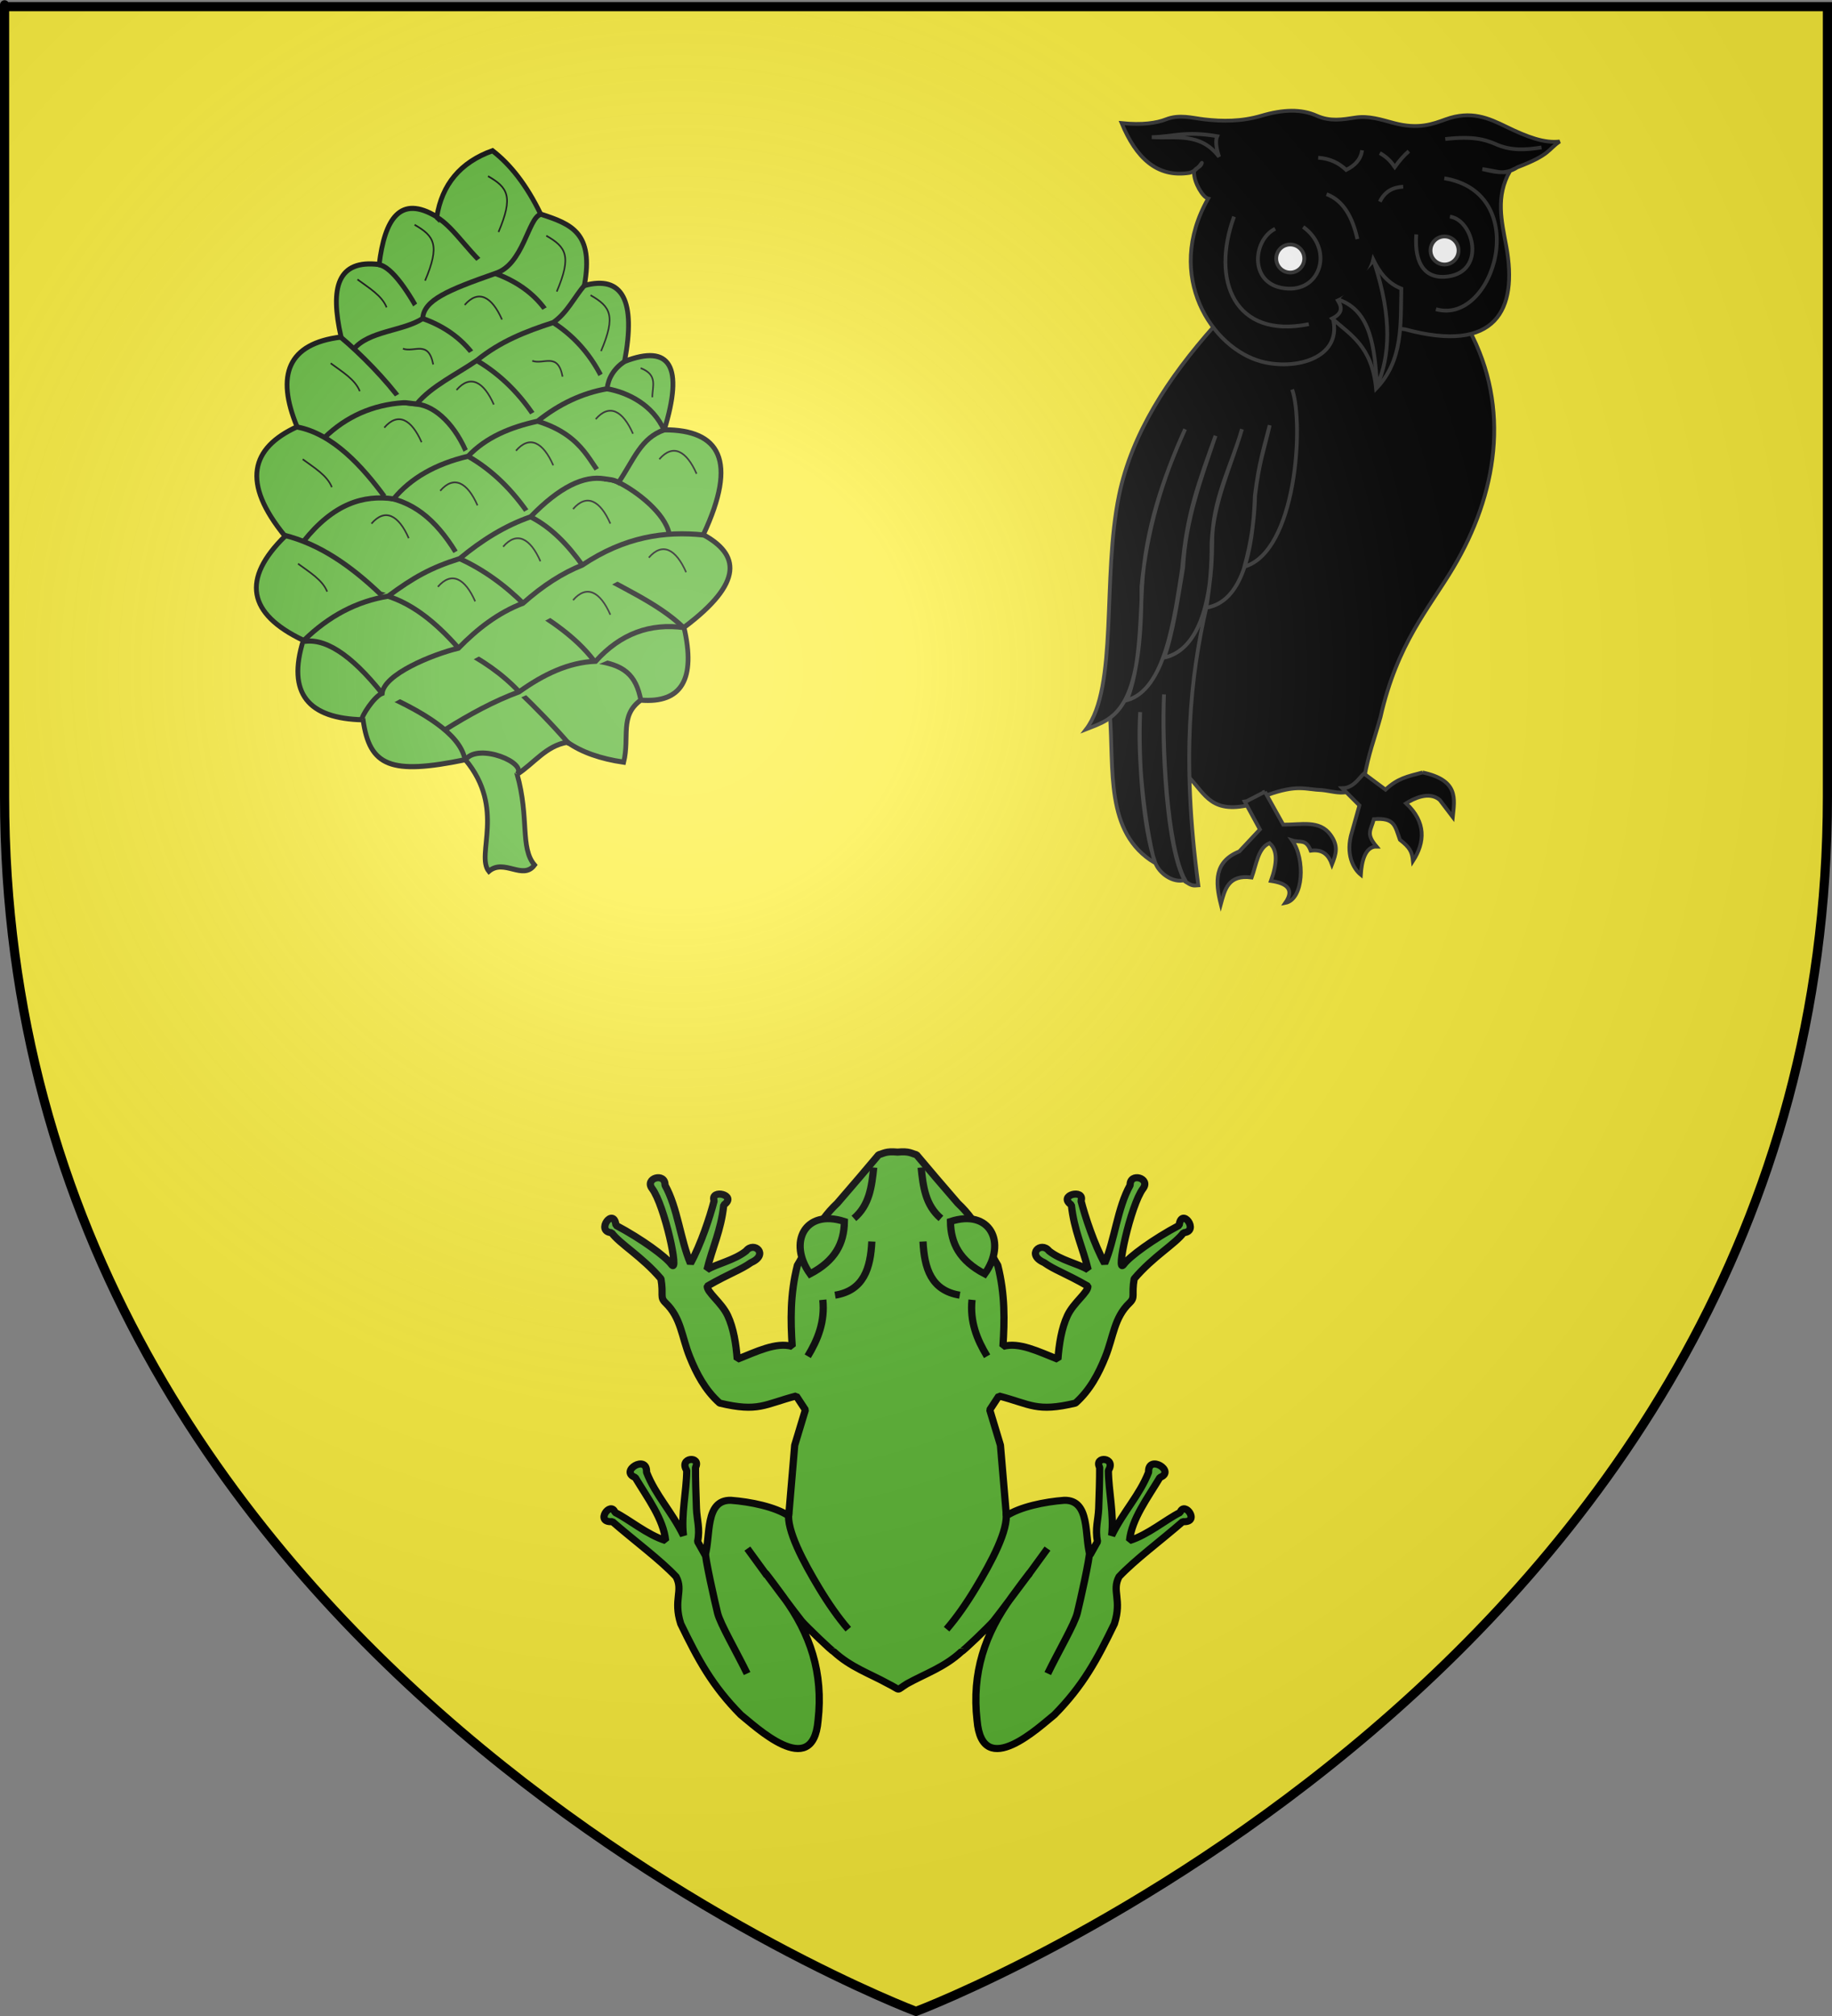 <?xml version="1.0" encoding="UTF-8" standalone="no"?>
<svg
   xmlns:dc="http://purl.org/dc/elements/1.1/"
   xmlns:cc="http://creativecommons.org/ns#"
   xmlns:rdf="http://www.w3.org/1999/02/22-rdf-syntax-ns#"
   xmlns:svg="http://www.w3.org/2000/svg"
   xmlns="http://www.w3.org/2000/svg"
   xmlns:xlink="http://www.w3.org/1999/xlink"
   xmlns:sodipodi="http://sodipodi.sourceforge.net/DTD/sodipodi-0.dtd"
   xmlns:inkscape="http://www.inkscape.org/namespaces/inkscape"
   height="660"
   width="600"
   version="1.0"
   id="svg2"
   sodipodi:version="0.32"
   inkscape:version="0.48.1 "
   sodipodi:docname="Blason_fam_fr_Vallée.svg"
   inkscape:export-filename="/Users/Augustin/Documents/temp/tyty.png"
   inkscape:export-xdpi="144"
   inkscape:export-ydpi="144"
   inkscape:output_extension="org.inkscape.output.svg.inkscape">
  <rect width="100%" height="100%" fill="#808080" stroke="none"/>
  <sodipodi:namedview
     inkscape:window-height="712"
     inkscape:window-width="1024"
     inkscape:pageshadow="2"
     inkscape:pageopacity="0.0"
     guidetolerance="10.0"
     gridtolerance="10.0"
     objecttolerance="10.0"
     borderopacity="1.0"
     bordercolor="#666666"
     pagecolor="#ffffff"
     id="base"
     showgrid="false"
     height="660px"
     inkscape:zoom="0.44547727"
     inkscape:cx="189.32746"
     inkscape:cy="187.79388"
     inkscape:window-x="109"
     inkscape:window-y="7"
     inkscape:current-layer="layer3"
     inkscape:window-maximized="0" />
  <desc
     id="desc4">Flag of Canton of Valais (Wallis)</desc>
  <defs
     id="defs6">
    <linearGradient
       id="linearGradient2893">
      <stop
         style="stop-color:white;stop-opacity:0.314;"
         offset="0"
         id="stop2895" />
      <stop
         id="stop2897"
         offset="0.19"
         style="stop-color:white;stop-opacity:0.251;" />
      <stop
         style="stop-color:#6b6b6b;stop-opacity:0.125;"
         offset="0.6"
         id="stop2901" />
      <stop
         style="stop-color:black;stop-opacity:0.125;"
         offset="1"
         id="stop2899" />
    </linearGradient>
    <radialGradient
       inkscape:collect="always"
       xlink:href="#linearGradient2893"
       id="radialGradient3163"
       gradientUnits="userSpaceOnUse"
       gradientTransform="matrix(1.353,0,0,1.349,-77.629,-85.747)"
       cx="221.445"
       cy="226.331"
       fx="221.445"
       fy="226.331"
       r="300" />
    <linearGradient
       id="linearGradient9507">
      <stop
         style="stop-color:white;stop-opacity:0.314"
         offset="0"
         id="stop9509" />
      <stop
         style="stop-color:white;stop-opacity:0.251"
         offset="0.19"
         id="stop9511" />
      <stop
         style="stop-color:#6b6b6b;stop-opacity:0.125"
         offset="0.6"
         id="stop9513" />
      <stop
         style="stop-color:black;stop-opacity:0.125"
         offset="1"
         id="stop9515" />
    </linearGradient>
    <linearGradient
       id="linearGradient9517">
      <stop
         style="stop-color:white;stop-opacity:1"
         offset="0"
         id="stop9519" />
      <stop
         style="stop-color:white;stop-opacity:1"
         offset="0.229"
         id="stop9521" />
      <stop
         style="stop-color:black;stop-opacity:1"
         offset="1"
         id="stop9523" />
    </linearGradient>
    <linearGradient
       id="linearGradient9525">
      <stop
         style="stop-color:#fd0000;stop-opacity:1"
         offset="0"
         id="stop9527" />
      <stop
         style="stop-color:#e77275;stop-opacity:0.659"
         offset="0.5"
         id="stop9529" />
      <stop
         style="stop-color:black;stop-opacity:0.323"
         offset="1"
         id="stop9531" />
    </linearGradient>
    <radialGradient
       cx="225.524"
       cy="218.901"
       r="300"
       fx="225.524"
       fy="218.901"
       id="radialGradient9533"
       xlink:href="#linearGradient2955"
       gradientUnits="userSpaceOnUse"
       gradientTransform="matrix(-4.167939e-4,2.183,-1.884,-3.599562e-4,615.597,-289.121)" />
    <polygon
       points="0,-1 0.588,0.809 -0.951,-0.309 0.951,-0.309 -0.588,0.809 0,-1 "
       transform="scale(53,53)"
       id="polygon9535" />
    <clipPath
       id="clipPath9537">
      <path
         d="M 0,-200 L 0,600 L 300,600 L 300,-200 L 0,-200 z "
         id="path9539" />
    </clipPath>
    <radialGradient
       cx="225.524"
       cy="218.901"
       r="300"
       fx="225.524"
       fy="218.901"
       id="radialGradient9541"
       xlink:href="#linearGradient2955"
       gradientUnits="userSpaceOnUse"
       gradientTransform="matrix(-4.167939e-4,2.183,-1.884,-3.599562e-4,615.597,-289.121)" />
    <radialGradient
       cx="225.524"
       cy="218.901"
       r="300"
       fx="225.524"
       fy="218.901"
       id="radialGradient9543"
       xlink:href="#linearGradient2955"
       gradientUnits="userSpaceOnUse"
       gradientTransform="matrix(0,1.749,-1.593,-1.049767e-7,551.788,-191.29)" />
    <radialGradient
       cx="225.524"
       cy="218.901"
       r="300"
       fx="225.524"
       fy="218.901"
       id="radialGradient9545"
       xlink:href="#linearGradient2955"
       gradientUnits="userSpaceOnUse"
       gradientTransform="matrix(0,1.386,-1.323,-5.741131e-8,-158.082,-109.541)" />
    <radialGradient
       cx="221.445"
       cy="226.331"
       r="300"
       fx="221.445"
       fy="226.331"
       id="radialGradient9547"
       xlink:href="#linearGradient2893"
       gradientUnits="userSpaceOnUse"
       gradientTransform="matrix(1.353,0,0,1.349,-77.629,-85.747)" />
    <radialGradient
       r="300"
       fy="226.331"
       fx="221.445"
       cy="226.331"
       cx="221.445"
       gradientTransform="matrix(1.353,0,0,1.349,-77.629,-85.747)"
       gradientUnits="userSpaceOnUse"
       id="radialGradient3603"
       xlink:href="#linearGradient2893"
       inkscape:collect="always" />
    <radialGradient
       r="300"
       fy="218.901"
       fx="225.524"
       cy="218.901"
       cx="225.524"
       gradientTransform="matrix(0,1.386,-1.323,-5.741131e-8,-158.082,-109.541)"
       gradientUnits="userSpaceOnUse"
       id="radialGradient2871"
       xlink:href="#linearGradient2955"
       inkscape:collect="always" />
    <radialGradient
       r="300"
       fy="218.901"
       fx="225.524"
       cy="218.901"
       cx="225.524"
       gradientTransform="matrix(0,1.749,-1.593,-1.049767e-7,551.788,-191.29)"
       gradientUnits="userSpaceOnUse"
       id="radialGradient2865"
       xlink:href="#linearGradient2955"
       inkscape:collect="always" />
    <radialGradient
       r="300"
       fy="218.901"
       fx="225.524"
       cy="218.901"
       cx="225.524"
       gradientTransform="matrix(-4.167939e-4,2.183,-1.884,-3.599562e-4,615.597,-289.121)"
       gradientUnits="userSpaceOnUse"
       id="radialGradient1911"
       xlink:href="#linearGradient2955"
       inkscape:collect="always" />
    <clipPath
       id="clip">
      <path
         id="path10"
         d="M 0,-200 L 0,600 L 300,600 L 300,-200 L 0,-200 z " />
    </clipPath>
    <polygon
       points="0,-1 0.588,0.809 -0.951,-0.309 0.951,-0.309 -0.588,0.809 0,-1 "
       transform="scale(53,53)"
       id="star" />
    <radialGradient
       gradientUnits="userSpaceOnUse"
       gradientTransform="matrix(-4.167939e-4,2.183,-1.884,-3.599562e-4,615.597,-289.121)"
       r="300"
       fy="218.901"
       fx="225.524"
       cy="218.901"
       cx="225.524"
       id="radialGradient2961"
       xlink:href="#linearGradient2955"
       inkscape:collect="always" />
    <linearGradient
       id="linearGradient2955">
      <stop
         style="stop-color:#fd0000;stop-opacity:1;"
         offset="0"
         id="stop2867" />
      <stop
         id="stop2873"
         offset="0.5"
         style="stop-color:#e77275;stop-opacity:0.659;" />
      <stop
         id="stop2959"
         offset="1"
         style="stop-color:black;stop-opacity:0.323;" />
    </linearGradient>
    <linearGradient
       id="linearGradient2885">
      <stop
         style="stop-color:white;stop-opacity:1;"
         offset="0"
         id="stop2887" />
      <stop
         id="stop2891"
         offset="0.229"
         style="stop-color:white;stop-opacity:1;" />
      <stop
         style="stop-color:black;stop-opacity:1;"
         offset="1"
         id="stop2889" />
    </linearGradient>
    <linearGradient
       id="linearGradient3578">
      <stop
         id="stop3580"
         offset="0"
         style="stop-color:white;stop-opacity:0.314;" />
      <stop
         style="stop-color:white;stop-opacity:0.251;"
         offset="0.19"
         id="stop3582" />
      <stop
         id="stop3584"
         offset="0.6"
         style="stop-color:#6b6b6b;stop-opacity:0.125;" />
      <stop
         id="stop3586"
         offset="1"
         style="stop-color:black;stop-opacity:0.125;" />
    </linearGradient>
  </defs>
  <g
     inkscape:groupmode="layer"
     id="layer3"
     inkscape:label="Fond écu"
     style="display:inline">
    <path
       id="path2855"
       style="fill:#fcef3c;fill-opacity:1;fill-rule:evenodd;stroke:none;stroke-width:1px;stroke-linecap:butt;stroke-linejoin:miter;stroke-opacity:1"
       d="M 300,658.5 C 300,658.5 598.5,546.18 598.5,260.728 C 598.5,-24.723 598.5,2.176 598.5,2.176 L 1.5,2.176 L 1.5,260.728 C 1.5,546.18 300,658.5 300,658.5 z "
       sodipodi:nodetypes="cccccc" />
    <g
       id="g8024"
       transform="translate(612.826,-300.801)">
      <path
         sodipodi:nodetypes="ccccsccscccc"
         id="path11691"
         d="m -224.865,553.839 c 6.411,5.795 7.686,13.261 20.359,10.684 l 6.625,-3.41 c 10.196,-3.634 12.38,-1.859 18.166,-1.635 2.066,0.189 5.711,1.22 7.871,0.632 2.973,-0.809 4.338,-3.477 5.834,-4.686 1.448,-8.08 3.279,-12.535 5.33,-19.916 5.489,-24.21 15.775,-35.346 23.837,-48.9 14.14,-23.771 19.021,-52.149 5.068,-77.999 l -66.975,-11.985 -36.66,100.814 10.544,56.4 z"
         style="fill:#000000;fill-opacity:1;fill-rule:evenodd;stroke:#313131;stroke-width:1.239;stroke-linecap:butt;stroke-linejoin:miter;stroke-miterlimit:4;stroke-opacity:1;stroke-dasharray:none;display:inline"
         inkscape:connector-curvature="0" />
      <path
         sodipodi:nodetypes="cccsccccccc"
         id="path10804"
         d="m -249.362,534.375 c 1.462,18.23 -1.757,39.075 14.718,48.916 -3.317,-13.071 -5.772,-34.178 -4.762,-49.348 -0.633,15.79 0.922,37.972 4.91,49.211 1.255,3.536 5.775,6.872 9.807,5.765 -6.051,-10.774 -7.589,-45.41 -6.911,-60.78 -0.772,15.482 0.6,50.308 6.947,61.279 2.128,1.355 2.505,1.396 4.293,1.232 -5.588,-42.086 -2.528,-68.381 2.597,-90.905 l -21.644,5.627 -9.956,29.003 z"
         style="fill:#000000;fill-opacity:1;fill-rule:evenodd;stroke:#313131;stroke-width:1.239;stroke-linecap:butt;stroke-linejoin:miter;stroke-miterlimit:4;stroke-opacity:1;stroke-dasharray:none;display:inline"
         inkscape:connector-curvature="0" />
      <path
         sodipodi:nodetypes="csccccccccccccccccccc"
         id="path9917"
         d="m -215.165,407.541 c -15.144,17.022 -26.976,35.189 -31.167,55.409 -5.598,27.005 -0.25,62.843 -10.822,76.62 8.95,-3.524 18.348,-5.177 18.181,-46.751 1.757,-18.244 6.818,-35.308 14.285,-51.513 -7.159,15.994 -12.996,32.605 -14.079,51.434 -0.684,13.084 -0.767,26.568 -4.967,37.307 12.521,-3.5 15.476,-26.606 18.08,-43.197 1.502,-17.886 5.368,-27.926 10.923,-43.38 -4.674,13.923 -9.849,27.645 -10.595,43.14 -1.767,10.32 -3.258,21.101 -6.187,29.484 10.678,-2.386 15.597,-16.667 15.715,-37.622 -0.11,-14.064 6.215,-24.912 9.724,-37.166 -3.602,12.268 -9.263,23.506 -9.956,37.228 0.072,7.503 -0.58,14.524 -1.732,21.211 11.534,-1.847 15.274,-17.808 15.916,-36.616 1.324,-10.974 3.156,-16.356 4.862,-23.122 -1.631,7.326 -3.52,12.081 -4.788,23.043 -0.151,7.556 -1.298,15.311 -3.489,23.275 16.981,-4.997 19.532,-46.754 15.636,-58.006 l 0,0"
         style="fill:#000000;fill-opacity:1;fill-rule:evenodd;stroke:#313131;stroke-width:1.239;stroke-linecap:butt;stroke-linejoin:miter;stroke-miterlimit:4;stroke-opacity:1;stroke-dasharray:none;display:inline"
         inkscape:connector-curvature="0" />
      <path
         sodipodi:nodetypes="cscssccssssssssccccscc"
         id="path1900"
         d="m -176.158,405.599 c 2.623,12.597 -12.518,16.453 -23.43,13.59 -16.26,-4.266 -32.034,-27.946 -17.562,-53.376 -1.739,-0.421 -4.592,-5.167 -4.622,-8.475 -0.015,-1.65 2.052,-1.448 2.561,-3.152 0.177,-0.593 -1.268,2.382 -3.967,3.188 -10.795,1.744 -17.618,-4.987 -22.304,-16.276 6.738,0.715 11.529,-0.049 14.468,-1.206 4.493,-1.769 8.666,-0.454 12.659,0 5.872,0.668 12.057,0.752 18.688,-1.206 6.983,-2.062 12.994,-2.279 18.085,0 4.428,1.982 8.431,1.25 12.659,0.603 4.416,-0.676 8.427,0.688 12.659,1.808 8.005,2.12 12.706,0.31 16.879,-1.206 8.381,-3.044 14.144,-0.391 19.893,2.411 6.897,3.362 12.462,5.436 17.482,4.823 -3.945,2.671 -3.01,4.314 -13.865,8.44 -4.286,2.815 -8.139,1.237 -11.454,0.603 3.064,0.301 6.702,1.749 9.042,0.603 -4.788,8.464 -2.749,16.269 -1.206,24.716 3.785,20.708 -3.298,35.224 -33.155,27.127 l -23.51,-3.014 z"
         style="fill:#000000;fill-opacity:1;fill-rule:evenodd;stroke:#313131;stroke-width:1.239;stroke-linecap:butt;stroke-linejoin:miter;stroke-miterlimit:4;stroke-opacity:1;stroke-dasharray:none;display:inline"
         inkscape:connector-curvature="0" />
      <path
         transform="matrix(0.392,0,0,0.392,-279.373,260.291)"
         d="m 367.963,312.531 c 0,6.472 -5.247,11.719 -11.719,11.719 -6.472,0 -11.719,-5.247 -11.719,-11.719 0,-6.472 5.247,-11.719 11.719,-11.719 6.472,0 11.719,5.247 11.719,11.719 z"
         sodipodi:ry="11.718552"
         sodipodi:rx="11.718552"
         sodipodi:cy="312.53098"
         sodipodi:cx="356.24396"
         id="path2791"
         style="fill:#ffffff;fill-opacity:1;fill-rule:nonzero;stroke:#313131;stroke-width:3.163;stroke-linecap:butt;stroke-linejoin:miter;stroke-miterlimit:4;stroke-opacity:1;stroke-dasharray:none;stroke-dashoffset:0;marker:none;visibility:visible;display:inline;overflow:visible"
         sodipodi:type="arc" />
      <path
         sodipodi:nodetypes="cccccc"
         id="path2793"
         d="m -176.526,405.087 c 6.032,5.386 13.023,9.012 14.386,22.957 8.895,-9.243 8.008,-21.153 8.264,-32.752 -4.466,-1.757 -7.153,-5.295 -9.183,-9.489 -0.996,4.691 -6.451,11.165 -11.59,13.385 1.355,2.194 1.615,4.163 -1.878,5.899 z"
         style="fill:#000000;fill-opacity:1;fill-rule:evenodd;stroke:#313131;stroke-width:1.239;stroke-linecap:butt;stroke-linejoin:miter;stroke-miterlimit:4;stroke-opacity:1;stroke-dasharray:none;display:inline"
         inkscape:connector-curvature="0" />
      <path
         sodipodi:nodetypes="ccc"
         id="path6353"
         d="m -174.23,398.966 c 10.365,3.674 11.64,15.679 12.397,28.161 4.15,-9.547 5.102,-21.908 -0.918,-40.404"
         style="fill:#000000;fill-opacity:1;fill-rule:evenodd;stroke:#313131;stroke-width:1.239;stroke-linecap:butt;stroke-linejoin:miter;stroke-miterlimit:4;stroke-opacity:1;stroke-dasharray:none;display:inline"
         inkscape:connector-curvature="0" />
      <path
         sodipodi:nodetypes="csc"
         id="path6355"
         d="m -195.197,375.702 c -7.583,3.746 -8.768,19.03 4.285,19.59 10.927,0.469 14.697,-13.127 4.897,-20.202"
         style="fill:none;stroke:#313131;stroke-width:1.239;stroke-linecap:butt;stroke-linejoin:miter;stroke-miterlimit:4;stroke-opacity:1;stroke-dasharray:none;display:inline"
         inkscape:connector-curvature="0" />
      <path
         sodipodi:nodetypes="csc"
         id="path6357"
         d="m -148.977,377.539 c -0.719,9.847 3.077,14.802 10.407,13.774 12.519,-1.756 8.356,-18.511 0.612,-19.59"
         style="fill:none;stroke:#313131;stroke-width:1.239;stroke-linecap:butt;stroke-linejoin:miter;stroke-miterlimit:4;stroke-opacity:1;stroke-dasharray:none;display:inline"
         inkscape:connector-curvature="0" />
      <path
         sodipodi:nodetypes="cc"
         id="path6359"
         d="m -208.665,371.723 c -7.65,20.927 0.169,40.149 24.487,35.201"
         style="fill:none;stroke:#313131;stroke-width:1.239;stroke-linecap:butt;stroke-linejoin:miter;stroke-miterlimit:4;stroke-opacity:1;stroke-dasharray:none;display:inline"
         inkscape:connector-curvature="0" />
      <path
         sodipodi:nodetypes="cc"
         id="path6361"
         d="m -178.362,364.377 c 5.654,2.153 8.515,7.658 10.101,14.692"
         style="fill:none;stroke:#313131;stroke-width:1.239;stroke-linecap:butt;stroke-linejoin:miter;stroke-miterlimit:4;stroke-opacity:1;stroke-dasharray:none;display:inline"
         inkscape:connector-curvature="0" />
      <path
         sodipodi:nodetypes="cc"
         id="path6363"
         d="m -160.915,366.826 c 1.659,-3.416 4.364,-4.741 7.652,-4.897"
         style="fill:none;stroke:#313131;stroke-width:1.239;stroke-linecap:butt;stroke-linejoin:miter;stroke-miterlimit:4;stroke-opacity:1;stroke-dasharray:none;display:inline"
         inkscape:connector-curvature="0" />
      <path
         sodipodi:nodetypes="cc"
         id="path6365"
         d="m -139.794,359.173 c 29.252,4.872 16.283,48.343 -2.755,42.853"
         style="fill:none;stroke:#313131;stroke-width:1.239;stroke-linecap:butt;stroke-linejoin:miter;stroke-miterlimit:4;stroke-opacity:1;stroke-dasharray:none;display:inline"
         inkscape:connector-curvature="0" />
      <path
         sodipodi:nodetypes="cccc"
         id="path6367"
         d="m -235.602,345.705 c 7.671,0.517 15.891,-1.705 22.039,6.428 -1.02,-3.061 -1.224,-5.306 -0.612,-6.734 -10.561,-1.806 -14.484,0.164 -21.427,0.306 z"
         style="fill:none;stroke:#313131;stroke-width:1.239;stroke-linecap:butt;stroke-linejoin:miter;stroke-miterlimit:4;stroke-opacity:1;stroke-dasharray:none;display:inline"
         inkscape:connector-curvature="0" />
      <path
         sodipodi:nodetypes="ccc"
         id="path7254"
         d="m -181.117,352.439 c 3.842,0.239 6.768,1.701 9.183,3.979 2.845,-1.402 4.803,-3.396 5.204,-6.428"
         style="fill:none;stroke:#313131;stroke-width:1.239;stroke-linecap:butt;stroke-linejoin:miter;stroke-miterlimit:4;stroke-opacity:1;stroke-dasharray:none;display:inline"
         inkscape:connector-curvature="0" />
      <path
         sodipodi:nodetypes="ccc"
         id="path7256"
         d="m -160.915,350.909 c 2.667,1.53 3.833,3.061 4.897,4.591 1.53,-2.137 3.061,-3.883 4.591,-5.204"
         style="fill:none;stroke:#313131;stroke-width:1.239;stroke-linecap:butt;stroke-linejoin:miter;stroke-miterlimit:4;stroke-opacity:1;stroke-dasharray:none;display:inline"
         inkscape:connector-curvature="0" />
      <path
         sodipodi:nodetypes="ccc"
         id="path7258"
         d="m -139.488,346.318 c 8.993,-1.026 12.85,0.148 16.223,1.53 5.102,2.412 10.203,2.036 15.305,1.224"
         style="fill:none;stroke:#313131;stroke-width:1.239;stroke-linecap:butt;stroke-linejoin:miter;stroke-miterlimit:4;stroke-opacity:1;stroke-dasharray:none;display:inline"
         inkscape:connector-curvature="0" />
      <path
         sodipodi:nodetypes="cccccccccccccscc"
         id="path1896"
         d="m -198.55,560.01 -5.951,3.061 c -0.229,0.047 -0.452,0.082 -0.673,0.122 l 4.983,9.146 -6.746,7.199 c -8.201,3.305 -7.94,9.823 -6.061,17.301 1.32,-4.787 2.384,-9.807 10.113,-8.767 1.541,-4.254 2.09,-9.746 5.84,-11.24 2.693,2.214 2.552,6.559 0.453,12.366 5.372,0.77 7.718,2.84 4.714,7.199 6.05,-1.111 6.57,-14.428 2.259,-20.464 2.622,0.825 4.508,-0.642 6.067,3.371 4.06,-0.587 5.886,1.505 6.967,4.494 1.42,-3.596 2.116,-6.09 -0.458,-9.663 -3.619,-5.024 -9.68,-3.281 -15.508,-3.364 l -6,-10.762 z"
         style="fill:#000000;fill-opacity:1;fill-rule:evenodd;stroke:#313131;stroke-width:1.239;stroke-linecap:butt;stroke-linejoin:miter;stroke-miterlimit:4;stroke-opacity:1;stroke-dasharray:none;display:inline"
         inkscape:connector-curvature="0" />
      <path
         sodipodi:nodetypes="cccscccccccccccc"
         id="path2788"
         d="m -146.917,553.692 c -5.107,1.324 -8.196,1.957 -12.134,5.62 l -7.065,-5.253 c -1.456,1.245 -2.827,3.814 -5.73,4.604 -0.415,0.113 -0.881,0.16 -1.384,0.171 l 5.632,5.644 -2.473,8.767 c -2.201,7.178 0.501,11.961 2.926,13.934 0.261,-4.115 1.318,-9.29 5.167,-9.22 -3.633,-4.238 -1.847,-5.323 -0.894,-8.987 6.85,-0.516 6.874,2.14 8.534,6.746 3.232,2.53 3.963,3.852 4.273,6.967 3.97,-6.144 4.347,-12.743 -2.255,-18.887 2.379,-1.497 7.522,-4.103 11.021,-1.119 l 4.273,5.62 c 0.59,-5.971 2.045,-12.053 -9.893,-14.607 z"
         style="fill:#000000;fill-opacity:1;fill-rule:evenodd;stroke:#313131;stroke-width:1.239;stroke-linecap:butt;stroke-linejoin:miter;stroke-miterlimit:4;stroke-opacity:1;stroke-dasharray:none;display:inline"
         inkscape:connector-curvature="0" />
      <path
         transform="matrix(0.392,0,0,0.392,-329.905,262.924)"
         d="m 367.963,312.531 c 0,6.472 -5.247,11.719 -11.719,11.719 -6.472,0 -11.719,-5.247 -11.719,-11.719 0,-6.472 5.247,-11.719 11.719,-11.719 6.472,0 11.719,5.247 11.719,11.719 z"
         sodipodi:ry="11.718552"
         sodipodi:rx="11.718552"
         sodipodi:cy="312.53098"
         sodipodi:cx="356.24396"
         id="path3598"
         style="fill:#ffffff;fill-opacity:1;fill-rule:nonzero;stroke:#313131;stroke-width:3.163;stroke-linecap:butt;stroke-linejoin:miter;stroke-miterlimit:4;stroke-opacity:1;stroke-dasharray:none;stroke-dashoffset:0;marker:none;visibility:visible;display:inline;overflow:visible"
         sodipodi:type="arc" />
    </g>
    <g
       style="fill:#5ab532;fill-opacity:1;display:inline"
       id="g22259"
       transform="matrix(0.522,0,0,0.56,4.915,-1.623)">
      <path
         inkscape:connector-curvature="0"
         style="fill:#5ab532;fill-opacity:1;stroke:#000000;stroke-width:3;stroke-miterlimit:4;stroke-opacity:1;stroke-dasharray:none"
         id="path375"
         d="m 264.616,129.837 c 3.18,-19.054 14.843,-32.129 34.989,-38.822 10.986,7.92 21.179,19.687 30.218,37.077 19.526,5.912 33.41,11 27.391,41.728 24.011,-6.042 32.423,8.749 25.238,44.376 28.782,-10.35 37.091,2.975 24.928,39.974 34.666,0.02 46.361,17.738 24.484,61.322 22.407,11.431 25.92,27.597 -12.131,54.186 7.536,30.27 -1.503,44.442 -27.112,42.516 -13.45,9.133 -6.894,21.465 -10.728,36.284 -14.682,-1.995 -26.438,-5.884 -35.269,-11.666 -13.455,1.982 -21.061,12.487 -31.591,18.73 7.734,25.534 1.711,42.888 10.908,53.049 -7.356,9.068 -19.098,-3.984 -28.647,3.665 -8.407,-9.58 10.789,-36.719 -14.733,-65.242 -46.984,9.035 -60.091,3.866 -64.177,-23.319 -34.454,-0.66 -47.883,-15.527 -37.49,-46.489 -35.016,-15.553 -38.836,-35.84 -11.46,-60.861 -27.527,-31.38 -21.479,-51.512 7.539,-63.948 -13.466,-30.332 -5.727,-48.65 27.604,-52.464 -7.087,-29.229 -2.173,-45.378 23.888,-42.408 3.518,-26.702 13.13,-40.972 36.152,-27.889 l 2.5e-4,0.2 z"
         sodipodi:nodetypes="ccccccccccccccccccccccc" />
      <g
         id="_47889680"
         transform="matrix(2.377,0,0,-2.377,-296.47,1368.862)"
         style="fill:#5ab532;fill-opacity:1;stroke:#000000;stroke-width:1.262;stroke-miterlimit:4;stroke-opacity:1;stroke-dasharray:none">
        <g
           id="g2908"
           style="fill:#5ab532;fill-opacity:1;stroke:#000000;stroke-width:1.262;stroke-miterlimit:4;stroke-opacity:1;stroke-dasharray:none">
          <path
             inkscape:connector-curvature="0"
             sodipodi:nodetypes="ccccc"
             id="_47822232"
             d="m 200.273,416.755 c 5.907,1.342 13.045,-2.893 21.414,-12.706 10.502,-4.367 20.469,-9.797 21.787,-16.111 0.056,-0.347 0.051,-0.283 0.257,-0.026 3.413,4.071 16.424,-0.924 13.47,-3.708"
             style="fill:#5ab532;fill-opacity:1;stroke:#000000;stroke-width:1.262;stroke-miterlimit:4;stroke-opacity:1;stroke-dasharray:none" />
          <path
             inkscape:connector-curvature="0"
             id="_47298480"
             d="m 195.66,443.045 c 9.426,-2.141 17.724,-7.569 25.51,-14.491 7.796,-1.743 14.463,-6.774 20.619,-13.299 6.105,-2.832 11.543,-6.311 16.008,-10.737 4.405,-3.937 8.81,-8.124 13.215,-12.858"
             style="fill:#5ab532;fill-opacity:1;stroke:#000000;stroke-width:1.262;stroke-miterlimit:4;stroke-opacity:1;stroke-dasharray:none" />
          <path
             inkscape:connector-curvature="0"
             sodipodi:nodetypes="cccccc"
             id="_47297760"
             d="m 199.236,469.63 c 9.39,-1.66 17.254,-9.774 23.11,-17.231 8.491,-1.291 14.528,-6.672 19.739,-15.134 6.189,-2.642 11.967,-6.478 17.336,-11.51 6.305,-3.355 13.461,-7.849 18.127,-13.595 7.861,-0.914 11.092,-3.352 12.393,-9.843"
             style="fill:#5ab532;fill-opacity:1;stroke:#000000;stroke-width:1.262;stroke-miterlimit:4;stroke-opacity:1;stroke-dasharray:none" />
          <path
             inkscape:connector-curvature="0"
             sodipodi:nodetypes="ccscccc"
             id="_47009912"
             d="m 210.701,491.734 c 5.22,-4.07 11.97,-10.454 16.37,-16.117 1.221,-0.007 2.584,-0.231 3.79,-0.352 4.855,-0.49 10.258,-5.216 13.448,-12.82 6.319,-3.373 11.819,-8.339 16.498,-14.898 5.477,-2.611 9.825,-6.867 13.661,-11.869 9.818,-5.411 19.797,-9.135 26.794,-15.432"
             style="fill:#5ab532;fill-opacity:1;stroke:#000000;stroke-width:1.262;stroke-miterlimit:4;stroke-opacity:1;stroke-dasharray:none" />
          <path
             inkscape:connector-curvature="0"
             sodipodi:nodetypes="ccccccc"
             id="_47368816"
             d="m 220.682,509.582 c 3.67,-0.507 8.31,-7.367 11.66,-13.26 6.011,-2.006 11.023,-5.308 14.573,-10.502 6.042,-3.375 11.341,-8.194 15.744,-14.757 12.811,-3.677 13.905,-11.306 17.856,-14.181 1.034,-0.058 1.887,-0.225 3.266,-0.74 5.191,-2.345 12.533,-7.794 13.61,-12.722"
             style="fill:#5ab532;fill-opacity:1;stroke:#000000;stroke-width:1.262;stroke-miterlimit:4;stroke-opacity:1;stroke-dasharray:none" />
          <path
             inkscape:connector-curvature="0"
             sodipodi:nodetypes="ccccc"
             id="_47368432"
             d="m 235.933,521.293 c 4.935,-2.522 9.663,-10.548 15.563,-13.892 7.146,-2.432 12.243,-6.456 15.288,-12.075 6.376,-3.833 11.112,-9.26 14.209,-16.28 5.694,-0.946 12.159,-4.072 15.052,-10.178"
             style="fill:#5ab532;fill-opacity:1;stroke:#000000;stroke-width:1.262;stroke-miterlimit:4;stroke-opacity:1;stroke-dasharray:none" />
          <path
             inkscape:connector-curvature="0"
             sodipodi:nodetypes="cccc"
             id="_47950768"
             d="m 301.405,420.29 c -9.011,1.167 -16.849,-1.463 -23.4,-8.263 -7.197,-0.261 -13.83,-3.263 -20.207,-7.509 -6.7,-2.302 -13.027,-5.531 -19.728,-9.428"
             style="fill:#5ab532;fill-opacity:1;stroke:#000000;stroke-width:1.262;stroke-miterlimit:4;stroke-opacity:1;stroke-dasharray:none" />
          <path
             inkscape:connector-curvature="0"
             sodipodi:nodetypes="cccccc"
             id="_47982000"
             d="m 306.507,443.083 c -10.321,1.018 -20.897,-0.454 -32.039,-7.405 -5.213,-1.928 -10.427,-5.052 -15.64,-9.372 -6.602,-2.339 -12.077,-6.321 -17.039,-11.051 -7.105,-1.611 -19.697,-6.481 -20.139,-11.116 -2.104,-0.717 -5.554,-5.694 -5.359,-6.499"
             style="fill:#5ab532;fill-opacity:1;stroke:#000000;stroke-width:1.262;stroke-miterlimit:4;stroke-opacity:1;stroke-dasharray:none" />
          <path
             inkscape:connector-curvature="0"
             sodipodi:nodetypes="ccscccc"
             id="_47971640"
             d="m 296.13,468.952 c -6.23,-2.033 -7.972,-7.219 -12.095,-12.95 -1.247,0.702 -2.403,0.691 -3.741,0.895 -5.423,0.827 -11.801,-1.971 -19.486,-9.35 -6.676,-2.157 -12.865,-5.734 -18.721,-10.281 -7.526,-2.185 -12.284,-4.67 -18.887,-9.245 -8.239,-1.242 -15.659,-4.874 -22.258,-10.896"
             style="fill:#5ab532;fill-opacity:1;stroke:#000000;stroke-width:1.262;stroke-miterlimit:4;stroke-opacity:1;stroke-dasharray:none" />
          <path
             inkscape:connector-curvature="0"
             sodipodi:nodetypes="cccccc"
             id="_47971568"
             d="m 285.554,485.733 c -2.807,-1.816 -4.214,-4.074 -4.561,-6.687 -6.522,-1.067 -12.633,-3.728 -18.334,-7.982 -7.193,-1.479 -13.617,-3.952 -18.349,-8.619 -8.597,-1.901 -15.144,-5.395 -19.64,-10.482 -7.933,1.044 -15.867,-1.149 -23.801,-10.464"
             style="fill:#5ab532;fill-opacity:1;stroke:#000000;stroke-width:1.262;stroke-miterlimit:4;stroke-opacity:1;stroke-dasharray:none" />
          <path
             inkscape:connector-curvature="0"
             sodipodi:nodetypes="ccccsc"
             id="_47943240"
             d="m 275.107,504.568 c -2.774,-3.01 -4.626,-6.829 -8.323,-9.242 -7.3,-2.184 -13.984,-4.666 -20.053,-9.24 -5.33,-3.432 -12.156,-6.432 -15.949,-10.761 -1.151,0.003 -2.502,0.35 -3.63,0.278 -7.891,-0.503 -14.929,-3.303 -20.816,-8.64"
             style="fill:#5ab532;fill-opacity:1;stroke:#000000;stroke-width:1.262;stroke-miterlimit:4;stroke-opacity:1;stroke-dasharray:none" />
          <path
             inkscape:connector-curvature="0"
             sodipodi:nodetypes="cccc"
             id="_47889720"
             d="m 263.416,521.91 c -3.253,-0.877 -4.508,-12.361 -11.921,-14.509 -12.536,-4.091 -18.92,-6.589 -19.155,-11.079 -5.177,-3.146 -14.353,-3.006 -18.3,-7.646"
             style="fill:#5ab532;fill-opacity:1;stroke:#000000;stroke-width:1.262;stroke-miterlimit:4;stroke-opacity:1;stroke-dasharray:none" />
        </g>
      </g>
      <path
         inkscape:connector-curvature="0"
         id="path404"
         style="fill:#5ab532;fill-opacity:1;stroke:#000000;stroke-width:1;stroke-miterlimit:4;stroke-opacity:1;stroke-dasharray:none"
         d="m 296.761,105.888 c 12.43,6.628 16.086,11.837 6.581,32.671 m 96.516,96.592 0,0 c -0.074,-6.155 3.772,-13.093 -7.312,-17.046 M 361.104,175.489 c 12.43,6.628 16.086,11.837 6.581,32.671 M 233.147,182.593 c -2.975,-6.962 -11.148,-11.396 -18.28,-16.335 l 0,-2e-5 m 47.527,49.717 c -2.975,-14.539 -11.88,-6.82 -19.011,-9.233 m -27.054,24.858 c -2.975,-6.962 -11.148,-11.396 -18.28,-16.335 l 0,-3e-5 m 84.085,-34.092 c 8.53,-9.233 17.06,-4.971 23.398,8.523 m 27.787,-49.006 c 12.43,6.628 16.086,11.837 6.581,32.671 m -89.204,-39.063 c 12.43,6.628 16.086,11.837 6.581,32.671 l 0,0 m 86.278,56.108 c -2.975,-14.539 -11.88,-6.82 -19.011,-9.233 m 39.787,34.091 c 8.53,-9.233 17.06,-4.971 23.398,8.523 M 277.02,230.888 c 8.53,-9.233 17.06,-4.971 23.398,8.523 m -68.732,13.496 c 8.53,-9.233 17.06,-4.972 23.398,8.523 m 59.225,4.971 c 8.53,-9.233 17.06,-4.971 23.398,8.523 m 66.538,-3.552 c 8.53,-9.233 17.06,-4.972 23.398,8.523 m -77.507,20.598 c 8.53,-9.233 17.06,-4.972 23.398,8.523 m 24.131,19.887 c 8.53,-9.233 17.06,-4.972 23.398,8.523 M 306.266,322.51 c 8.53,-9.233 17.06,-4.971 23.398,8.523 M 223.643,309.016 c 8.53,-9.233 17.06,-4.972 23.398,8.523 m 19.742,-27.699 c 8.53,-9.233 17.06,-4.972 23.398,8.523 m -91.398,-10.655 c -2.975,-6.962 -11.148,-11.396 -18.28,-16.335 l 0,-4e-5 m 169.632,82.388 c 8.53,-9.233 17.06,-4.972 23.398,8.523 M 195.858,348.789 c -2.975,-6.962 -11.148,-11.396 -18.28,-16.335 l 0,-2e-5 m 87.742,13.494 c 8.53,-9.233 17.06,-4.972 23.398,8.523"
         sodipodi:nodetypes="cccccccccccccccccccccccccccccccccccccccccccccccccccccc" />
    </g>
    <g
       style="fill:#5ab532;stroke:#000000;stroke-width:8.858;stroke-miterlimit:4;stroke-opacity:1;stroke-dasharray:none;display:inline;fill-opacity:1"
       id="g3794"
       transform="matrix(0.267,0,0,0.262,235.784,396.101)">
      <g
         style="fill:#5ab532;stroke:#000000;stroke-width:5.8;stroke-miterlimit:4;stroke-opacity:1;stroke-dasharray:none;fill-opacity:1"
         id="g3796"
         transform="matrix(1.527,0,0,1.527,-139.792,-154.188)">
        <path
           inkscape:connector-curvature="0"
           sodipodi:nodetypes="ccsscssssscscccccssccscccccsscccssccsccsssscccsscsscccssssccsccsscccsscccccsccsscccccscssssscssc"
           d="m 226.672,488.747 c 11.171,5.577 5.56,5.973 15.147,0 14.734,-8.349 30.121,-13.439 43.913,-26.499 0.697,0.348 22.31,-20.813 25.603,-24.846 3.386,-4.147 28.91,-39.044 28.91,-39.044 0,0 -0.337,-0.173 -14.409,19.458 -21.43,29.896 -32.098,61.994 -27.727,100.932 4.112,50.043 51.165,4.135 62.129,-4.661 22.966,-23.764 34.083,-44.787 48.183,-74.416 6.265,-19.977 -2.341,-26.886 3.748,-38.546 12.622,-13.735 33.956,-29.789 51.167,-45.088 14.56,1.204 1.447,-17.573 -2.141,-7.495 -11.452,5.802 -25.736,18.276 -40.621,23.021 1.692,-17.545 14.709,-35.109 24.421,-51.652 13.138,-5.044 -9.765,-19.459 -9.101,-4.283 -7.27,18.935 -20.21,32.117 -29.68,51.835 2.073,-16.953 -2.485,-36.282 -2.61,-53.236 6.663,-10.936 -11.83,-12.186 -7.029,-2.493 0.057,9.036 -0.32,21.105 -0.761,33.524 -0.327,9.22 -3.066,16.653 -0.937,27.14 l -6.054,11.015 c -4.526,-15.37 0.449,-45.247 -20.631,-44.82 -15.881,1.198 -35.668,5.41 -46.499,12.742 l -4.818,-57.819 -8.566,-28.91 7.323,-11.383 c 25.736,6.829 30.166,13.44 61.527,5.839 11.792,-10.731 18.653,-24.283 23.967,-37.713 6.689,-16.907 6.967,-32.038 19.464,-44.276 4.864,-4.763 1.461,-6.405 3.727,-19.698 15.17,-18.254 33.271,-28.685 39.644,-37.737 13.302,-0.943 -1.697,-21.718 -3.529,-6.016 -20.758,11.192 -39.994,25.63 -44.473,31.909 -6.912,9.688 5.46,-48.574 15.438,-61.978 6.381,-8.572 -10.629,-13.533 -10.327,-2.85 -10.249,18.699 -12.312,44.586 -20.459,64.031 -8.507,-15.843 -15.556,-37.874 -18.988,-51.127 3.434,-10.16 -19.29,-4.879 -7.752,3.32 2.211,21.155 9.235,34.988 13.46,52.988 -8.307,-5.075 -21.911,-7.653 -31.432,-15.367 -6.354,-8.335 -18.694,2.887 -3.943,9.527 8.545,6.188 16.607,8.465 35.163,19.285 0.347,5.056 -11.415,13.287 -16.377,24.022 -4.81,10.404 -6.784,23.628 -7.7,35.813 -15.34,-6.151 -31.123,-14.331 -44.156,-10.508 1.315,-20.975 1.819,-42.297 -4.151,-66.394 -10.252,-16.953 -14.382,-33.906 -32.122,-50.86 -12.347,-14.488 -22.934,-27.217 -33.193,-39.617 -3.972,-0.959 -5.611,-3.084 -15.172,-2.141 -9.561,-0.942 -11.2,1.183 -15.172,2.141 -10.259,12.4 -20.846,25.129 -33.193,39.617 -17.74,16.953 -21.87,33.906 -32.122,50.86 -5.97,24.097 -5.466,45.419 -4.151,66.394 -13.033,-3.824 -28.816,4.357 -44.156,10.508 -0.917,-12.185 -2.89,-25.408 -7.7,-35.813 C 92.789,176.646 81.027,168.415 81.374,163.359 99.93,152.539 107.992,150.262 116.537,144.074 c 14.751,-6.64 2.412,-17.862 -3.943,-9.527 -9.521,7.714 -23.125,10.292 -31.432,15.367 C 85.386,131.914 92.411,118.081 94.622,96.926 106.16,88.727 83.436,83.446 86.87,93.606 83.437,106.859 76.389,128.891 67.881,144.733 59.735,125.289 57.672,99.401 47.422,80.703 47.724,70.02 30.714,74.981 37.096,83.553 c 9.978,13.404 22.35,71.667 15.438,61.978 -4.479,-6.278 -23.715,-20.717 -44.473,-31.909 -1.832,-15.702 -16.831,5.073 -3.529,6.016 6.373,9.051 24.474,19.482 39.644,37.737 2.267,13.293 -1.137,14.935 3.727,19.698 12.498,12.238 12.775,27.369 19.464,44.276 5.314,13.43 12.174,26.982 23.967,37.713 31.361,7.601 35.791,0.99 61.527,-5.839 l 7.323,11.383 -8.566,28.91 -4.818,57.819 c -10.831,-7.331 -30.618,-11.544 -46.499,-12.742 -21.08,-0.428 -16.105,29.45 -20.631,44.82 l -6.054,-11.015 c 2.129,-10.488 -0.61,-17.921 -0.937,-27.14 -0.441,-12.419 -0.817,-24.488 -0.761,-33.524 4.8,-9.692 -13.692,-8.443 -7.029,2.493 -0.125,16.953 -4.683,36.282 -2.61,53.236 -9.47,-19.718 -22.41,-32.9 -29.68,-51.835 0.664,-15.176 -22.239,-0.761 -9.101,4.283 9.712,16.542 22.729,34.107 24.421,51.652 -14.885,-4.745 -29.17,-17.218 -40.621,-23.021 -3.588,-10.078 -16.702,8.699 -2.141,7.495 17.212,15.299 38.545,31.353 51.167,45.088 6.089,11.661 -2.518,18.57 3.748,38.546 14.1,29.629 25.217,50.652 48.183,74.416 10.964,8.797 58.018,54.704 62.129,4.661 4.372,-38.938 -6.297,-71.037 -27.727,-100.932 -14.073,-19.632 -14.409,-19.458 -14.409,-19.458 0,0 25.524,34.897 28.91,39.044 3.293,4.032 24.906,25.194 25.603,24.846 13.792,13.06 29.179,18.15 43.913,26.499 z"
           style="fill:#5ab532;fill-opacity:1;fill-rule:evenodd;stroke:#000000;stroke-width:5.8;stroke-linecap:butt;stroke-linejoin:bevel;stroke-miterlimit:4;stroke-opacity:1;stroke-dasharray:none"
           id="path3798" />
        <g
           style="fill:#5ab532;stroke:#000000;stroke-width:5.8;stroke-miterlimit:4;stroke-opacity:1;stroke-dasharray:none;fill-opacity:1"
           id="g3800">
          <path
             inkscape:connector-curvature="0"
             sodipodi:nodetypes="ccc"
             id="path3802"
             d="m 304.281,153.318 c 17.983,-25.553 4.269,-53.465 -27.56,-42.851 0.288,17.896 7.36,32.067 27.56,42.851 z"
             style="fill:#5ab532;fill-opacity:1;fill-rule:evenodd;stroke:#000000;stroke-width:5.8;stroke-linecap:butt;stroke-linejoin:miter;stroke-miterlimit:4;stroke-opacity:1;stroke-dasharray:none" />
          <path
             inkscape:connector-curvature="0"
             style="fill:#5ab532;fill-opacity:1;fill-rule:evenodd;stroke:#000000;stroke-width:5.8;stroke-linecap:butt;stroke-linejoin:miter;stroke-miterlimit:4;stroke-opacity:1;stroke-dasharray:none"
             d="m 163.975,153.318 c -17.983,-25.553 -4.269,-53.465 27.56,-42.851 -0.288,17.896 -7.36,32.067 -27.56,42.851 z"
             id="path3804"
             sodipodi:nodetypes="ccc" />
        </g>
        <path
           inkscape:connector-curvature="0"
           d="m 388.568,379.941 c 0.188,6.02 -7.78,41.899 -9.976,50.971 -2.157,8.912 -15.418,31.997 -23.708,49.448 l 0,0 M 321.386,348.483 c 2.104,14.402 -11.845,40.732 -24.349,61.909 -7.313,12.386 -15.321,24.155 -23.419,33.684 M 269.075,107.916 C 256.445,96.988 254.778,81.622 253.175,66.274 m 31.042,104.483 c -23.05,-3.831 -28.497,-22.066 -29.528,-43.913 m 51.484,93.883 c -8.19,-13.734 -13.955,-28.438 -12.114,-46.184 m 44.77,225.746 15.84,-22.175 M 79.688,379.941 c -0.188,6.02 7.78,41.899 9.976,50.971 2.157,8.912 15.418,31.997 23.708,49.448 l 0,0 m 33.498,-131.876 c -2.104,14.402 11.845,40.732 24.349,61.909 7.313,12.386 15.321,24.155 23.419,33.684 m 4.543,-336.162 C 211.811,96.988 213.479,81.622 215.081,66.274 M 184.039,170.757 c 23.05,-3.831 28.497,-22.066 29.528,-43.913 m -51.484,93.883 c 8.19,-13.734 13.955,-28.438 12.114,-46.184 M 129.426,400.289 113.587,378.113"
           style="fill:#5ab532;fill-opacity:1;fill-rule:evenodd;stroke:#000000;stroke-width:5.8;stroke-linecap:butt;stroke-linejoin:bevel;stroke-miterlimit:4;stroke-opacity:1;stroke-dasharray:none"
           id="path3806" />
      </g>
    </g>
  </g>
  <g
     inkscape:groupmode="layer"
     id="layer4"
     inkscape:label="Meubles"
     sodipodi:insensitive="true" />
  <g
     inkscape:groupmode="layer"
     id="layer2"
     inkscape:label="Reflet final"
     sodipodi:insensitive="true">
    <path
       sodipodi:nodetypes="cccccc"
       d="M 300,658.5 C 300,658.5 598.5,546.18 598.5,260.728 C 598.5,-24.723 598.5,2.176 598.5,2.176 L 1.5,2.176 L 1.5,260.728 C 1.5,546.18 300,658.5 300,658.5 z "
       style="opacity:1;fill:url(#radialGradient3163);fill-opacity:1;fill-rule:evenodd;stroke:none;stroke-width:1px;stroke-linecap:butt;stroke-linejoin:miter;stroke-opacity:1"
       id="path2875"
       inkscape:export-xdpi="144"
       inkscape:export-ydpi="144" />
  </g>
  <g
     inkscape:groupmode="layer"
     id="layer1"
     inkscape:label="Contour final"
     sodipodi:insensitive="true">
    <path
       sodipodi:nodetypes="cccccc"
       d="M 300,658.5 C 300,658.5 1.5,546.18 1.5,260.728 C 1.5,-24.723 1.5,2.176 1.5,2.176 L 598.5,2.176 L 598.5,260.728 C 598.5,546.18 300,658.5 300,658.5 z "
       style="opacity:1;fill:none;fill-opacity:1;fill-rule:evenodd;stroke:#000000;stroke-width:3;stroke-linecap:butt;stroke-linejoin:miter;stroke-miterlimit:4;stroke-dasharray:none;stroke-opacity:1"
       id="path1411"
       inkscape:export-xdpi="144"
       inkscape:export-ydpi="144" />
  </g>
</svg>
